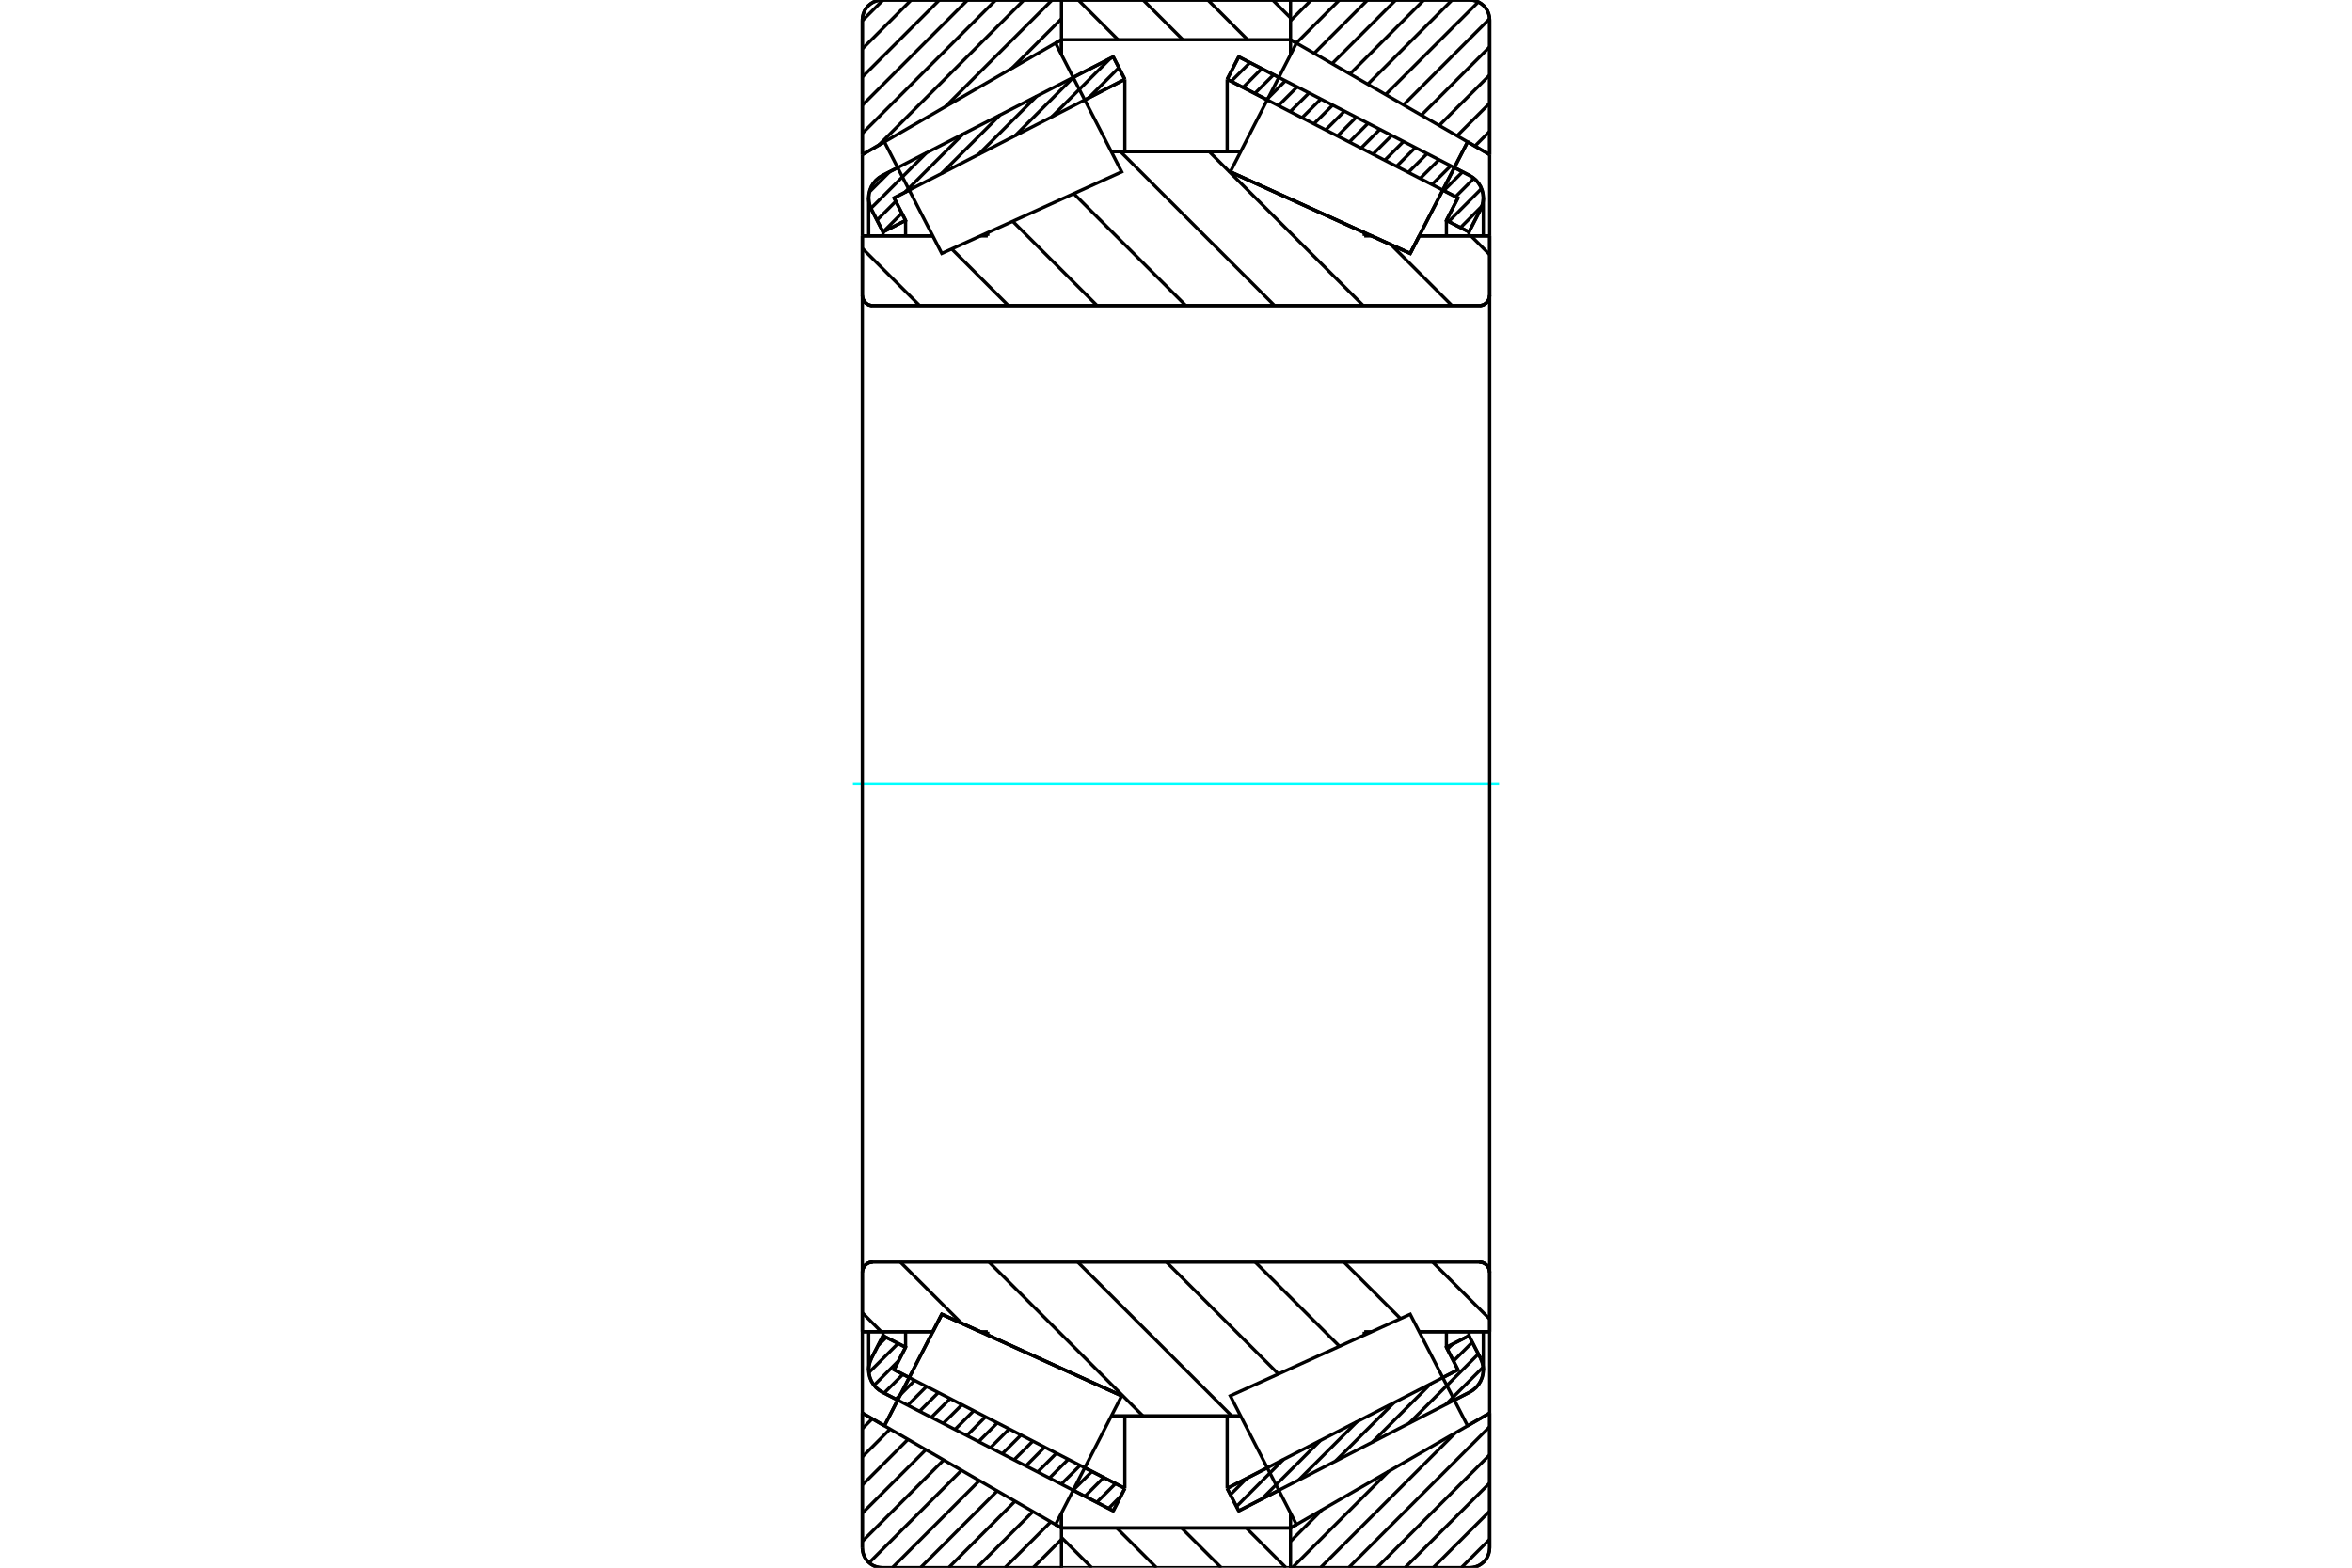 <?xml version="1.0" standalone="no"?>
<!DOCTYPE svg PUBLIC "-//W3C//DTD SVG 1.1//EN"
	"http://www.w3.org/Graphics/SVG/1.1/DTD/svg11.dtd">
<svg xmlns="http://www.w3.org/2000/svg" height="100%" width="100%" viewBox="0 0 36000 24000">
	<rect x="-1800" y="-1200" width="39600" height="26400" style="fill:#FFF"/>
	<g style="fill:none; fill-rule:evenodd" transform="matrix(1 0 0 1 0 0)">
		<g style="fill:none; stroke:#000; stroke-width:50; shape-rendering:geometricPrecision">
			<line x1="13740" y1="21434" x2="13507" y2="21314"/>
			<line x1="17040" y1="23130" x2="16426" y2="22815"/>
			<line x1="17217" y1="22786" x2="17040" y2="23130"/>
			<line x1="16603" y1="22470" x2="17217" y2="22786"/>
			<line x1="13684" y1="20970" x2="13917" y2="21090"/>
			<line x1="13861" y1="20626" x2="13684" y2="20970"/>
			<line x1="13516" y1="20449" x2="13861" y2="20626"/>
			<line x1="13339" y1="20793" x2="13516" y2="20449"/>
			<polyline points="13339,20793 13316,20850 13301,20909 13296,20970 13301,21030 13315,21089 13338,21145 13370,21197 13409,21243 13455,21282 13507,21314"/>
			<line x1="16426" y1="1185" x2="17040" y2="870"/>
			<line x1="13507" y1="2686" x2="13740" y2="2566"/>
			<polyline points="13507,2686 13455,2718 13409,2757 13370,2803 13338,2855 13315,2911 13301,2970 13296,3030 13301,3091 13316,3150 13339,3207"/>
			<line x1="13516" y1="3551" x2="13339" y2="3207"/>
			<line x1="13861" y1="3374" x2="13516" y2="3551"/>
			<line x1="13684" y1="3030" x2="13861" y2="3374"/>
			<line x1="13917" y1="2910" x2="13684" y2="3030"/>
			<line x1="17217" y1="1214" x2="16603" y2="1530"/>
			<line x1="17040" y1="870" x2="17217" y2="1214"/>
			<line x1="13516" y1="20387" x2="13516" y2="20449"/>
			<line x1="13516" y1="3551" x2="13516" y2="3613"/>
			<line x1="13861" y1="20387" x2="13861" y2="20626"/>
			<line x1="13861" y1="3374" x2="13861" y2="3613"/>
			<line x1="17217" y1="21678" x2="17217" y2="22786"/>
			<line x1="17217" y1="1214" x2="17217" y2="2322"/>
			<line x1="13296" y1="20387" x2="13296" y2="20970"/>
			<line x1="13296" y1="3030" x2="13296" y2="3613"/>
			<line x1="19574" y1="22815" x2="18960" y2="23130"/>
			<line x1="22493" y1="21314" x2="22260" y2="21434"/>
			<polyline points="22493,21314 22545,21282 22591,21243 22630,21197 22662,21145 22685,21089 22699,21030 22704,20970 22699,20909 22684,20850 22661,20793"/>
			<line x1="22484" y1="20449" x2="22661" y2="20793"/>
			<line x1="22139" y1="20626" x2="22484" y2="20449"/>
			<line x1="22316" y1="20970" x2="22139" y2="20626"/>
			<line x1="22083" y1="21090" x2="22316" y2="20970"/>
			<line x1="18783" y1="22786" x2="19397" y2="22470"/>
			<line x1="18960" y1="23130" x2="18783" y2="22786"/>
			<line x1="22260" y1="2566" x2="22493" y2="2686"/>
			<line x1="18960" y1="870" x2="19574" y2="1185"/>
			<line x1="18783" y1="1214" x2="18960" y2="870"/>
			<line x1="19397" y1="1530" x2="18783" y2="1214"/>
			<line x1="22316" y1="3030" x2="22083" y2="2910"/>
			<line x1="22139" y1="3374" x2="22316" y2="3030"/>
			<line x1="22484" y1="3551" x2="22139" y2="3374"/>
			<line x1="22661" y1="3207" x2="22484" y2="3551"/>
			<polyline points="22661,3207 22684,3150 22699,3091 22704,3030 22699,2970 22685,2911 22662,2855 22630,2803 22591,2757 22545,2718 22493,2686"/>
			<line x1="22139" y1="3613" x2="22139" y2="3374"/>
			<line x1="22139" y1="20626" x2="22139" y2="20387"/>
			<line x1="18783" y1="2322" x2="18783" y2="1214"/>
			<line x1="18783" y1="22786" x2="18783" y2="21678"/>
			<line x1="22484" y1="3613" x2="22484" y2="3551"/>
			<line x1="22484" y1="20449" x2="22484" y2="20387"/>
			<line x1="22704" y1="3613" x2="22704" y2="3030"/>
			<line x1="22704" y1="20970" x2="22704" y2="20387"/>
			<line x1="16247" y1="23392" x2="19753" y2="23392"/>
			<line x1="16247" y1="23392" x2="16247" y2="23392"/>
			<polyline points="19753,11 19752,10 19752,8 19751,6 19750,5 19749,3 19747,2 19746,1 19744,1 19742,0 19741,0"/>
			<line x1="16259" y1="0" x2="19741" y2="0"/>
			<polyline points="16259,0 16257,0 16255,1 16253,1 16252,2 16250,4 16249,5 16248,7 16247,9 16247,11"/>
			<line x1="16247" y1="23164" x2="16247" y2="23392"/>
			<line x1="16247" y1="608" x2="16247" y2="836"/>
			<polyline points="13199,4520 13201,4545 13207,4569 13216,4592 13229,4613 13245,4632 13264,4648 13285,4661 13308,4671 13333,4676 13357,4678"/>
			<line x1="22643" y1="4678" x2="13357" y2="4678"/>
			<polyline points="22643,4678 22667,4676 22692,4671 22715,4661 22736,4648 22755,4632 22771,4613 22784,4592 22793,4569 22799,4545 22801,4520"/>
			<line x1="22801" y1="3612" x2="22801" y2="4520"/>
			<line x1="21722" y1="3612" x2="22801" y2="3612"/>
			<line x1="21585" y1="3880" x2="21722" y2="3612"/>
			<line x1="20995" y1="3612" x2="21585" y2="3880"/>
			<line x1="20881" y1="3612" x2="20995" y2="3612"/>
			<line x1="20881" y1="3561" x2="20881" y2="3612"/>
			<line x1="18831" y1="2631" x2="20881" y2="3561"/>
			<line x1="18831" y1="2631" x2="18831" y2="2631"/>
			<line x1="17010" y1="2322" x2="18990" y2="2322"/>
			<line x1="15119" y1="3612" x2="15119" y2="3561"/>
			<line x1="15005" y1="3612" x2="15119" y2="3612"/>
			<line x1="13199" y1="3612" x2="14278" y2="3612"/>
			<line x1="13199" y1="4520" x2="13199" y2="3612"/>
			<polyline points="13357,19322 13333,19324 13308,19329 13285,19339 13264,19352 13245,19368 13229,19387 13216,19408 13207,19431 13201,19455 13199,19480"/>
			<line x1="13199" y1="20388" x2="13199" y2="19480"/>
			<line x1="14278" y1="20388" x2="13199" y2="20388"/>
			<line x1="14415" y1="20120" x2="14278" y2="20388"/>
			<line x1="15005" y1="20388" x2="14415" y2="20120"/>
			<line x1="15119" y1="20388" x2="15005" y2="20388"/>
			<line x1="15119" y1="20439" x2="15119" y2="20388"/>
			<line x1="17169" y1="21369" x2="15119" y2="20439"/>
			<line x1="17169" y1="21369" x2="17169" y2="21369"/>
			<line x1="18990" y1="21678" x2="17010" y2="21678"/>
			<line x1="20881" y1="20388" x2="20881" y2="20439"/>
			<line x1="20995" y1="20388" x2="20881" y2="20388"/>
			<line x1="22801" y1="20388" x2="21722" y2="20388"/>
			<line x1="22801" y1="19480" x2="22801" y2="20388"/>
			<polyline points="22801,19480 22799,19455 22793,19431 22784,19408 22771,19387 22755,19368 22736,19352 22715,19339 22692,19329 22667,19324 22643,19322"/>
			<line x1="17010" y1="2704" x2="17010" y2="2703"/>
			<line x1="17010" y1="21297" x2="17010" y2="21296"/>
			<line x1="18990" y1="21296" x2="18990" y2="21297"/>
			<line x1="18990" y1="2703" x2="18990" y2="2704"/>
			<polyline points="13199,4520 13201,4545 13207,4569 13216,4592 13229,4613 13245,4632 13264,4648 13285,4661 13308,4671 13333,4676 13357,4678"/>
			<polyline points="13357,19322 13333,19324 13308,19329 13285,19339 13264,19352 13245,19368 13229,19387 13216,19408 13207,19431 13201,19455 13199,19480"/>
			<polyline points="22643,4678 22667,4676 22692,4671 22715,4661 22736,4648 22755,4632 22771,4613 22784,4592 22793,4569 22799,4545 22801,4520"/>
			<polyline points="22801,19480 22799,19455 22793,19431 22784,19408 22771,19387 22755,19368 22736,19352 22715,19339 22692,19329 22667,19324 22643,19322"/>
			<polyline points="16235,24000 16237,24000 16239,23999 16240,23999 16242,23998 16243,23997 16245,23995 16246,23994 16246,23992 16247,23991"/>
			<line x1="16247" y1="23392" x2="16247" y2="23392"/>
			<line x1="16156" y1="23340" x2="16247" y2="23392"/>
			<line x1="13199" y1="21632" x2="13537" y2="21828"/>
			<line x1="13199" y1="23695" x2="13199" y2="21632"/>
			<polyline points="13199,23695 13203,23743 13214,23789 13232,23834 13257,23874 13288,23911 13325,23942 13365,23967 13410,23985 13456,23996 13504,24000"/>
			<line x1="16235" y1="24000" x2="13504" y2="24000"/>
			<polyline points="16247,10 16246,8 16246,6 16245,5 16243,3 16242,2 16240,1 16239,1 16237,0 16235,0"/>
			<line x1="13504" y1="0" x2="16235" y2="0"/>
			<polyline points="13504,0 13456,4 13410,15 13365,33 13325,58 13288,89 13257,126 13232,166 13214,211 13203,257 13199,305"/>
			<line x1="13199" y1="2368" x2="13199" y2="305"/>
			<line x1="13537" y1="2172" x2="13199" y2="2368"/>
			<line x1="16247" y1="608" x2="16156" y2="660"/>
			<line x1="16247" y1="23162" x2="16247" y2="23392"/>
			<line x1="16247" y1="608" x2="16247" y2="838"/>
			<line x1="13199" y1="20387" x2="13199" y2="21632"/>
			<line x1="13199" y1="2368" x2="13199" y2="3613"/>
			<polyline points="22801,305 22797,257 22786,211 22768,166 22743,126 22712,89 22675,58 22635,33 22590,15 22544,4 22496,0"/>
			<line x1="19765" y1="0" x2="22496" y2="0"/>
			<polyline points="19765,0 19763,0 19761,1 19759,1 19758,2 19756,4 19755,5 19754,7 19753,8 19753,10 19753,12"/>
			<line x1="19844" y1="660" x2="19753" y2="608"/>
			<line x1="22801" y1="2368" x2="22463" y2="2172"/>
			<line x1="22801" y1="305" x2="22801" y2="2368"/>
			<polyline points="22496,24000 22544,23996 22590,23985 22635,23967 22675,23942 22712,23911 22743,23874 22768,23834 22786,23789 22797,23743 22801,23695"/>
			<line x1="22801" y1="21632" x2="22801" y2="23695"/>
			<line x1="22463" y1="21828" x2="22801" y2="21632"/>
			<line x1="19753" y1="23392" x2="19844" y2="23340"/>
			<line x1="19753" y1="23392" x2="19753" y2="23392"/>
			<polyline points="19753,23988 19753,23990 19753,23992 19754,23993 19755,23995 19756,23996 19758,23998 19759,23999 19761,23999 19763,24000 19765,24000"/>
			<line x1="22496" y1="24000" x2="19765" y2="24000"/>
			<line x1="22801" y1="3613" x2="22801" y2="2368"/>
			<line x1="22801" y1="21632" x2="22801" y2="20387"/>
			<line x1="19753" y1="838" x2="19753" y2="608"/>
			<line x1="19753" y1="23392" x2="19753" y2="23162"/>
		</g>
		<g style="fill:none; stroke:#0FF; stroke-width:50; shape-rendering:geometricPrecision">
			<line x1="13055" y1="12000" x2="22945" y2="12000"/>
		</g>
		<g style="fill:none; stroke:#000; stroke-width:50; shape-rendering:geometricPrecision">
			<line x1="22516" y1="3612" x2="22801" y2="3898"/>
			<line x1="21293" y1="3748" x2="22224" y2="4678"/>
			<line x1="18509" y1="2322" x2="20866" y2="4678"/>
			<line x1="17151" y1="2322" x2="19508" y2="4678"/>
			<line x1="16435" y1="2964" x2="18150" y2="4678"/>
			<line x1="15501" y1="3388" x2="16792" y2="4678"/>
			<line x1="14567" y1="3811" x2="15434" y2="4678"/>
			<line x1="13199" y1="3802" x2="14076" y2="4678"/>
			<line x1="21929" y1="19322" x2="22801" y2="20193"/>
			<line x1="20571" y1="19322" x2="21437" y2="20187"/>
			<line x1="19213" y1="19322" x2="20502" y2="20611"/>
			<line x1="17855" y1="19322" x2="19568" y2="21035"/>
			<line x1="16497" y1="19322" x2="18854" y2="21678"/>
			<line x1="15139" y1="19322" x2="17496" y2="21678"/>
			<line x1="13781" y1="19322" x2="14716" y2="20256"/>
			<line x1="13199" y1="20097" x2="13489" y2="20388"/>
			<polyline points="13199,12000 13199,3612 13199,4520 13201,4545 13207,4569 13216,4592 13229,4613 13245,4632 13264,4648 13285,4661 13308,4671 13333,4676 13357,4678 22643,4678 22667,4676 22692,4671 22715,4661 22736,4648 22755,4632 22771,4613 22784,4592 22793,4569 22799,4545 22801,4520 22801,3612"/>
			<line x1="22801" y1="4520" x2="22801" y2="12000"/>
			<line x1="22801" y1="3612" x2="21722" y2="3612"/>
			<line x1="18990" y1="2322" x2="17010" y2="2322"/>
			<line x1="14278" y1="3612" x2="13199" y2="3612"/>
			<line x1="13199" y1="20388" x2="14278" y2="20388"/>
			<line x1="17010" y1="21678" x2="18990" y2="21678"/>
			<line x1="21722" y1="20388" x2="22801" y2="20388"/>
			<line x1="22801" y1="12000" x2="22801" y2="19480"/>
			<polyline points="22801,20388 22801,19480 22799,19455 22793,19431 22784,19408 22771,19387 22755,19368 22736,19352 22715,19339 22692,19329 22667,19324 22643,19322 13357,19322 13333,19324 13308,19329 13285,19339 13264,19352 13245,19368 13229,19387 13216,19408 13207,19431 13201,19455 13199,19480 13199,20388 13199,12000"/>
			<line x1="22801" y1="23566" x2="22367" y2="24000"/>
			<line x1="22801" y1="23135" x2="21936" y2="24000"/>
			<line x1="22801" y1="22704" x2="21505" y2="24000"/>
			<line x1="22801" y1="22273" x2="21074" y2="24000"/>
			<line x1="22801" y1="21842" x2="20643" y2="24000"/>
			<line x1="22276" y1="21936" x2="20211" y2="24000"/>
			<line x1="21256" y1="22524" x2="19780" y2="24000"/>
			<line x1="20236" y1="23113" x2="19753" y2="23597"/>
			<line x1="22801" y1="2011" x2="22575" y2="2237"/>
			<line x1="22801" y1="1580" x2="22302" y2="2079"/>
			<line x1="22801" y1="1149" x2="22028" y2="1922"/>
			<line x1="22801" y1="718" x2="21755" y2="1764"/>
			<line x1="22800" y1="287" x2="21482" y2="1606"/>
			<line x1="22627" y1="30" x2="21208" y2="1448"/>
			<line x1="22226" y1="0" x2="20935" y2="1290"/>
			<line x1="21794" y1="0" x2="20662" y2="1133"/>
			<line x1="21363" y1="0" x2="20389" y2="975"/>
			<line x1="20932" y1="0" x2="20115" y2="817"/>
			<line x1="20501" y1="0" x2="19842" y2="659"/>
			<line x1="20070" y1="0" x2="19753" y2="317"/>
			<polyline points="22801,2368 22801,305 22797,257 22786,211 22768,166 22743,126 22712,89 22675,58 22635,33 22590,15 22544,4 22496,0 19765,0 19763,0 19761,1 19759,1 19758,2 19756,4 19755,5 19754,7 19753,8 19753,10 19753,12"/>
			<line x1="22463" y1="2172" x2="22801" y2="2368"/>
			<line x1="19753" y1="608" x2="19844" y2="660"/>
			<line x1="19844" y1="23340" x2="19753" y2="23392"/>
			<line x1="22801" y1="21632" x2="22463" y2="21828"/>
			<line x1="19753" y1="23392" x2="19753" y2="23392"/>
			<polyline points="19753,23988 19753,23990 19753,23992 19754,23993 19755,23995 19756,23996 19758,23998 19759,23999 19761,23999 19763,24000 19765,24000 22496,24000 22544,23996 22590,23985 22635,23967 22675,23942 22712,23911 22743,23874 22768,23834 22786,23789 22797,23743 22801,23695 22801,21632"/>
			<line x1="16247" y1="23567" x2="15813" y2="24000"/>
			<line x1="16084" y1="23298" x2="15382" y2="24000"/>
			<line x1="15811" y1="23140" x2="14951" y2="24000"/>
			<line x1="15537" y1="22982" x2="14520" y2="24000"/>
			<line x1="15264" y1="22825" x2="14089" y2="24000"/>
			<line x1="14991" y1="22667" x2="13658" y2="24000"/>
			<line x1="14717" y1="22509" x2="13303" y2="23924"/>
			<line x1="14444" y1="22351" x2="13199" y2="23597"/>
			<line x1="14171" y1="22194" x2="13199" y2="23165"/>
			<line x1="13898" y1="22036" x2="13199" y2="22734"/>
			<line x1="13624" y1="21878" x2="13199" y2="22303"/>
			<line x1="13351" y1="21720" x2="13199" y2="21872"/>
			<line x1="16247" y1="287" x2="15488" y2="1046"/>
			<line x1="16103" y1="0" x2="14468" y2="1635"/>
			<line x1="15672" y1="0" x2="13448" y2="2224"/>
			<line x1="15241" y1="0" x2="13199" y2="2042"/>
			<line x1="14810" y1="0" x2="13199" y2="1611"/>
			<line x1="14378" y1="0" x2="13199" y2="1179"/>
			<line x1="13947" y1="0" x2="13199" y2="748"/>
			<line x1="13516" y1="0" x2="13199" y2="317"/>
			<line x1="13199" y1="2368" x2="13199" y2="305"/>
			<polyline points="13504,0 13456,4 13410,15 13365,33 13325,58 13288,89 13257,126 13232,166 13214,211 13203,257 13199,305"/>
			<line x1="13504" y1="0" x2="16235" y2="0"/>
			<polyline points="16247,10 16246,8 16246,6 16245,5 16243,3 16242,2 16240,1 16239,1 16237,0 16235,0"/>
			<line x1="16247" y1="608" x2="16156" y2="660"/>
			<line x1="13537" y1="2172" x2="13199" y2="2368"/>
			<line x1="13199" y1="21632" x2="13537" y2="21828"/>
			<polyline points="16156,23340 16247,23392 16247,23392"/>
			<polyline points="16235,24000 16237,24000 16239,23999 16240,23999 16242,23998 16243,23997 16245,23995 16246,23994 16246,23992 16247,23991"/>
			<line x1="16235" y1="24000" x2="13504" y2="24000"/>
			<polyline points="13199,23695 13203,23743 13214,23789 13232,23834 13257,23874 13288,23911 13325,23942 13365,23967 13410,23985 13456,23996 13504,24000"/>
			<line x1="13199" y1="23695" x2="13199" y2="21632"/>
			<polyline points="22024,3026 21585,3880 18831,2631 18831,2631"/>
			<polyline points="22463,2172 22463,2172 22024,3026"/>
			<polyline points="13976,20974 14415,20120 17169,21369 17169,21369"/>
			<polyline points="13537,21828 13537,21828 13976,20974"/>
			<polyline points="22024,20974 22463,21828 19844,23340 19337,22354 18831,21369 21585,20120 22024,20974"/>
			<polyline points="22024,3026 21585,3880 18831,2631 19337,1646 19844,660 22463,2172 22024,3026"/>
			<polyline points="13976,20974 14415,20120 17169,21369 16663,22354 16156,23340 13537,21828 13976,20974"/>
			<polyline points="13976,3026 13537,2172 16156,660 16663,1646 17169,2631 14415,3880 13976,3026"/>
			<line x1="19480" y1="0" x2="19753" y2="273"/>
			<line x1="18488" y1="0" x2="19096" y2="608"/>
			<line x1="17497" y1="0" x2="18105" y2="608"/>
			<line x1="16505" y1="0" x2="17113" y2="608"/>
			<line x1="19076" y1="23392" x2="19684" y2="24000"/>
			<line x1="18085" y1="23392" x2="18693" y2="24000"/>
			<line x1="17093" y1="23392" x2="17701" y2="24000"/>
			<line x1="16247" y1="23537" x2="16710" y2="24000"/>
			<line x1="16247" y1="608" x2="16247" y2="12"/>
			<polyline points="16259,0 16257,0 16255,1 16253,1 16252,2 16250,4 16249,5 16248,7 16247,8 16247,10 16247,12"/>
			<line x1="16259" y1="0" x2="19741" y2="0"/>
			<polyline points="19753,12 19753,10 19752,8 19751,7 19750,5 19749,4 19748,2 19746,1 19744,1 19742,0 19741,0"/>
			<polyline points="19753,12 19753,608 16247,608"/>
			<polyline points="16247,23392 19753,23392 19753,23988"/>
			<polyline points="19741,24000 19742,24000 19744,23999 19746,23999 19748,23998 19749,23996 19750,23995 19751,23993 19752,23992 19753,23990 19753,23988"/>
			<line x1="19741" y1="24000" x2="16259" y2="24000"/>
			<polyline points="16247,23988 16247,23990 16247,23992 16248,23993 16249,23995 16250,23996 16252,23998 16253,23999 16255,23999 16257,24000 16259,24000"/>
			<line x1="16247" y1="23988" x2="16247" y2="23392"/>
			<line x1="22701" y1="20930" x2="22130" y2="21501"/>
			<line x1="22628" y1="20729" x2="21567" y2="21790"/>
			<line x1="22535" y1="20549" x2="22248" y2="20836"/>
			<line x1="21899" y1="21184" x2="21004" y2="22080"/>
			<line x1="22231" y1="20578" x2="22155" y2="20655"/>
			<line x1="21336" y1="21474" x2="20441" y2="22369"/>
			<line x1="20773" y1="21763" x2="19877" y2="22659"/>
			<line x1="20210" y1="22053" x2="19314" y2="22948"/>
			<line x1="19646" y1="22342" x2="18926" y2="23063"/>
			<line x1="19083" y1="22632" x2="18833" y2="22882"/>
			<line x1="22682" y1="3156" x2="22354" y2="3485"/>
			<line x1="22676" y1="2888" x2="22173" y2="3392"/>
			<line x1="22561" y1="2730" x2="22280" y2="3011"/>
			<line x1="22386" y1="2631" x2="22099" y2="2918"/>
			<line x1="22206" y1="2538" x2="21918" y2="2825"/>
			<line x1="22025" y1="2445" x2="21737" y2="2732"/>
			<line x1="21844" y1="2352" x2="21557" y2="2639"/>
			<line x1="21663" y1="2259" x2="21376" y2="2547"/>
			<line x1="21482" y1="2166" x2="21195" y2="2454"/>
			<line x1="21302" y1="2073" x2="21014" y2="2361"/>
			<line x1="21121" y1="1980" x2="20833" y2="2268"/>
			<line x1="20940" y1="1887" x2="20653" y2="2175"/>
			<line x1="20759" y1="1794" x2="20472" y2="2082"/>
			<line x1="20578" y1="1702" x2="20291" y2="1989"/>
			<line x1="20398" y1="1609" x2="20110" y2="1896"/>
			<line x1="20217" y1="1516" x2="19929" y2="1803"/>
			<line x1="20036" y1="1423" x2="19748" y2="1710"/>
			<line x1="19855" y1="1330" x2="19568" y2="1617"/>
			<line x1="19674" y1="1237" x2="19387" y2="1524"/>
			<line x1="19494" y1="1144" x2="19206" y2="1431"/>
			<line x1="19313" y1="1051" x2="19025" y2="1339"/>
			<line x1="19132" y1="958" x2="18844" y2="1246"/>
			<polyline points="18783,1214 18960,870 22493,2686"/>
			<polyline points="22661,3207 22684,3151 22699,3092 22704,3031 22699,2971 22685,2912 22662,2855 22630,2804 22591,2757 22545,2718 22493,2686"/>
			<polyline points="22661,3207 22484,3551 22139,3374 22316,3030 18783,1214"/>
			<polyline points="18783,22786 22316,20970 22139,20626 22484,20449 22661,20793"/>
			<polyline points="22493,21314 22545,21282 22591,21243 22630,21196 22662,21145 22685,21088 22699,21029 22704,20969 22699,20908 22684,20849 22661,20793"/>
			<polyline points="22493,21314 18960,23130 18783,22786"/>
			<line x1="17155" y1="22905" x2="16968" y2="23093"/>
			<line x1="17074" y1="22713" x2="16787" y2="23000"/>
			<line x1="16893" y1="22620" x2="16606" y2="22907"/>
			<line x1="16713" y1="22527" x2="16425" y2="22814"/>
			<line x1="16532" y1="22434" x2="16244" y2="22721"/>
			<line x1="16351" y1="22341" x2="16063" y2="22628"/>
			<line x1="16170" y1="22248" x2="15883" y2="22535"/>
			<line x1="15989" y1="22155" x2="15702" y2="22443"/>
			<line x1="15809" y1="22062" x2="15521" y2="22350"/>
			<line x1="15628" y1="21969" x2="15340" y2="22257"/>
			<line x1="15447" y1="21876" x2="15159" y2="22164"/>
			<line x1="15266" y1="21783" x2="14979" y2="22071"/>
			<line x1="15085" y1="21690" x2="14798" y2="21978"/>
			<line x1="14904" y1="21597" x2="14617" y2="21885"/>
			<line x1="14724" y1="21505" x2="14436" y2="21792"/>
			<line x1="14543" y1="21412" x2="14255" y2="21699"/>
			<line x1="14362" y1="21319" x2="14075" y2="21606"/>
			<line x1="14181" y1="21226" x2="13894" y2="21513"/>
			<line x1="14000" y1="21133" x2="13713" y2="21420"/>
			<line x1="13820" y1="21040" x2="13532" y2="21327"/>
			<line x1="13755" y1="20831" x2="13378" y2="21208"/>
			<line x1="13746" y1="20567" x2="13299" y2="21013"/>
			<line x1="13565" y1="20474" x2="13439" y2="20600"/>
			<line x1="17125" y1="1037" x2="16663" y2="1499"/>
			<line x1="16996" y1="893" x2="16100" y2="1788"/>
			<line x1="16432" y1="1182" x2="15537" y2="2078"/>
			<line x1="15869" y1="1471" x2="14974" y2="2367"/>
			<line x1="15306" y1="1761" x2="14411" y2="2656"/>
			<line x1="13804" y1="3263" x2="13516" y2="3551"/>
			<line x1="14743" y1="2050" x2="13847" y2="2946"/>
			<line x1="13711" y1="3083" x2="13423" y2="3370"/>
			<line x1="14180" y1="2340" x2="13331" y2="3189"/>
			<line x1="13617" y1="2629" x2="13308" y2="2938"/>
			<polyline points="17217,1214 17040,870 13507,2686 13455,2718 13409,2757 13370,2804 13338,2855 13315,2912 13301,2971 13296,3031 13301,3092 13316,3151 13339,3207 13516,3551 13861,3374 13684,3030 17217,1214"/>
			<polyline points="17217,22786 13684,20970 13861,20626 13516,20449 13339,20793 13316,20849 13301,20908 13296,20969 13301,21029 13315,21088 13338,21145 13370,21196 13409,21243 13455,21282 13507,21314 17040,23130 17217,22786"/>
		</g>
	</g>
</svg>
